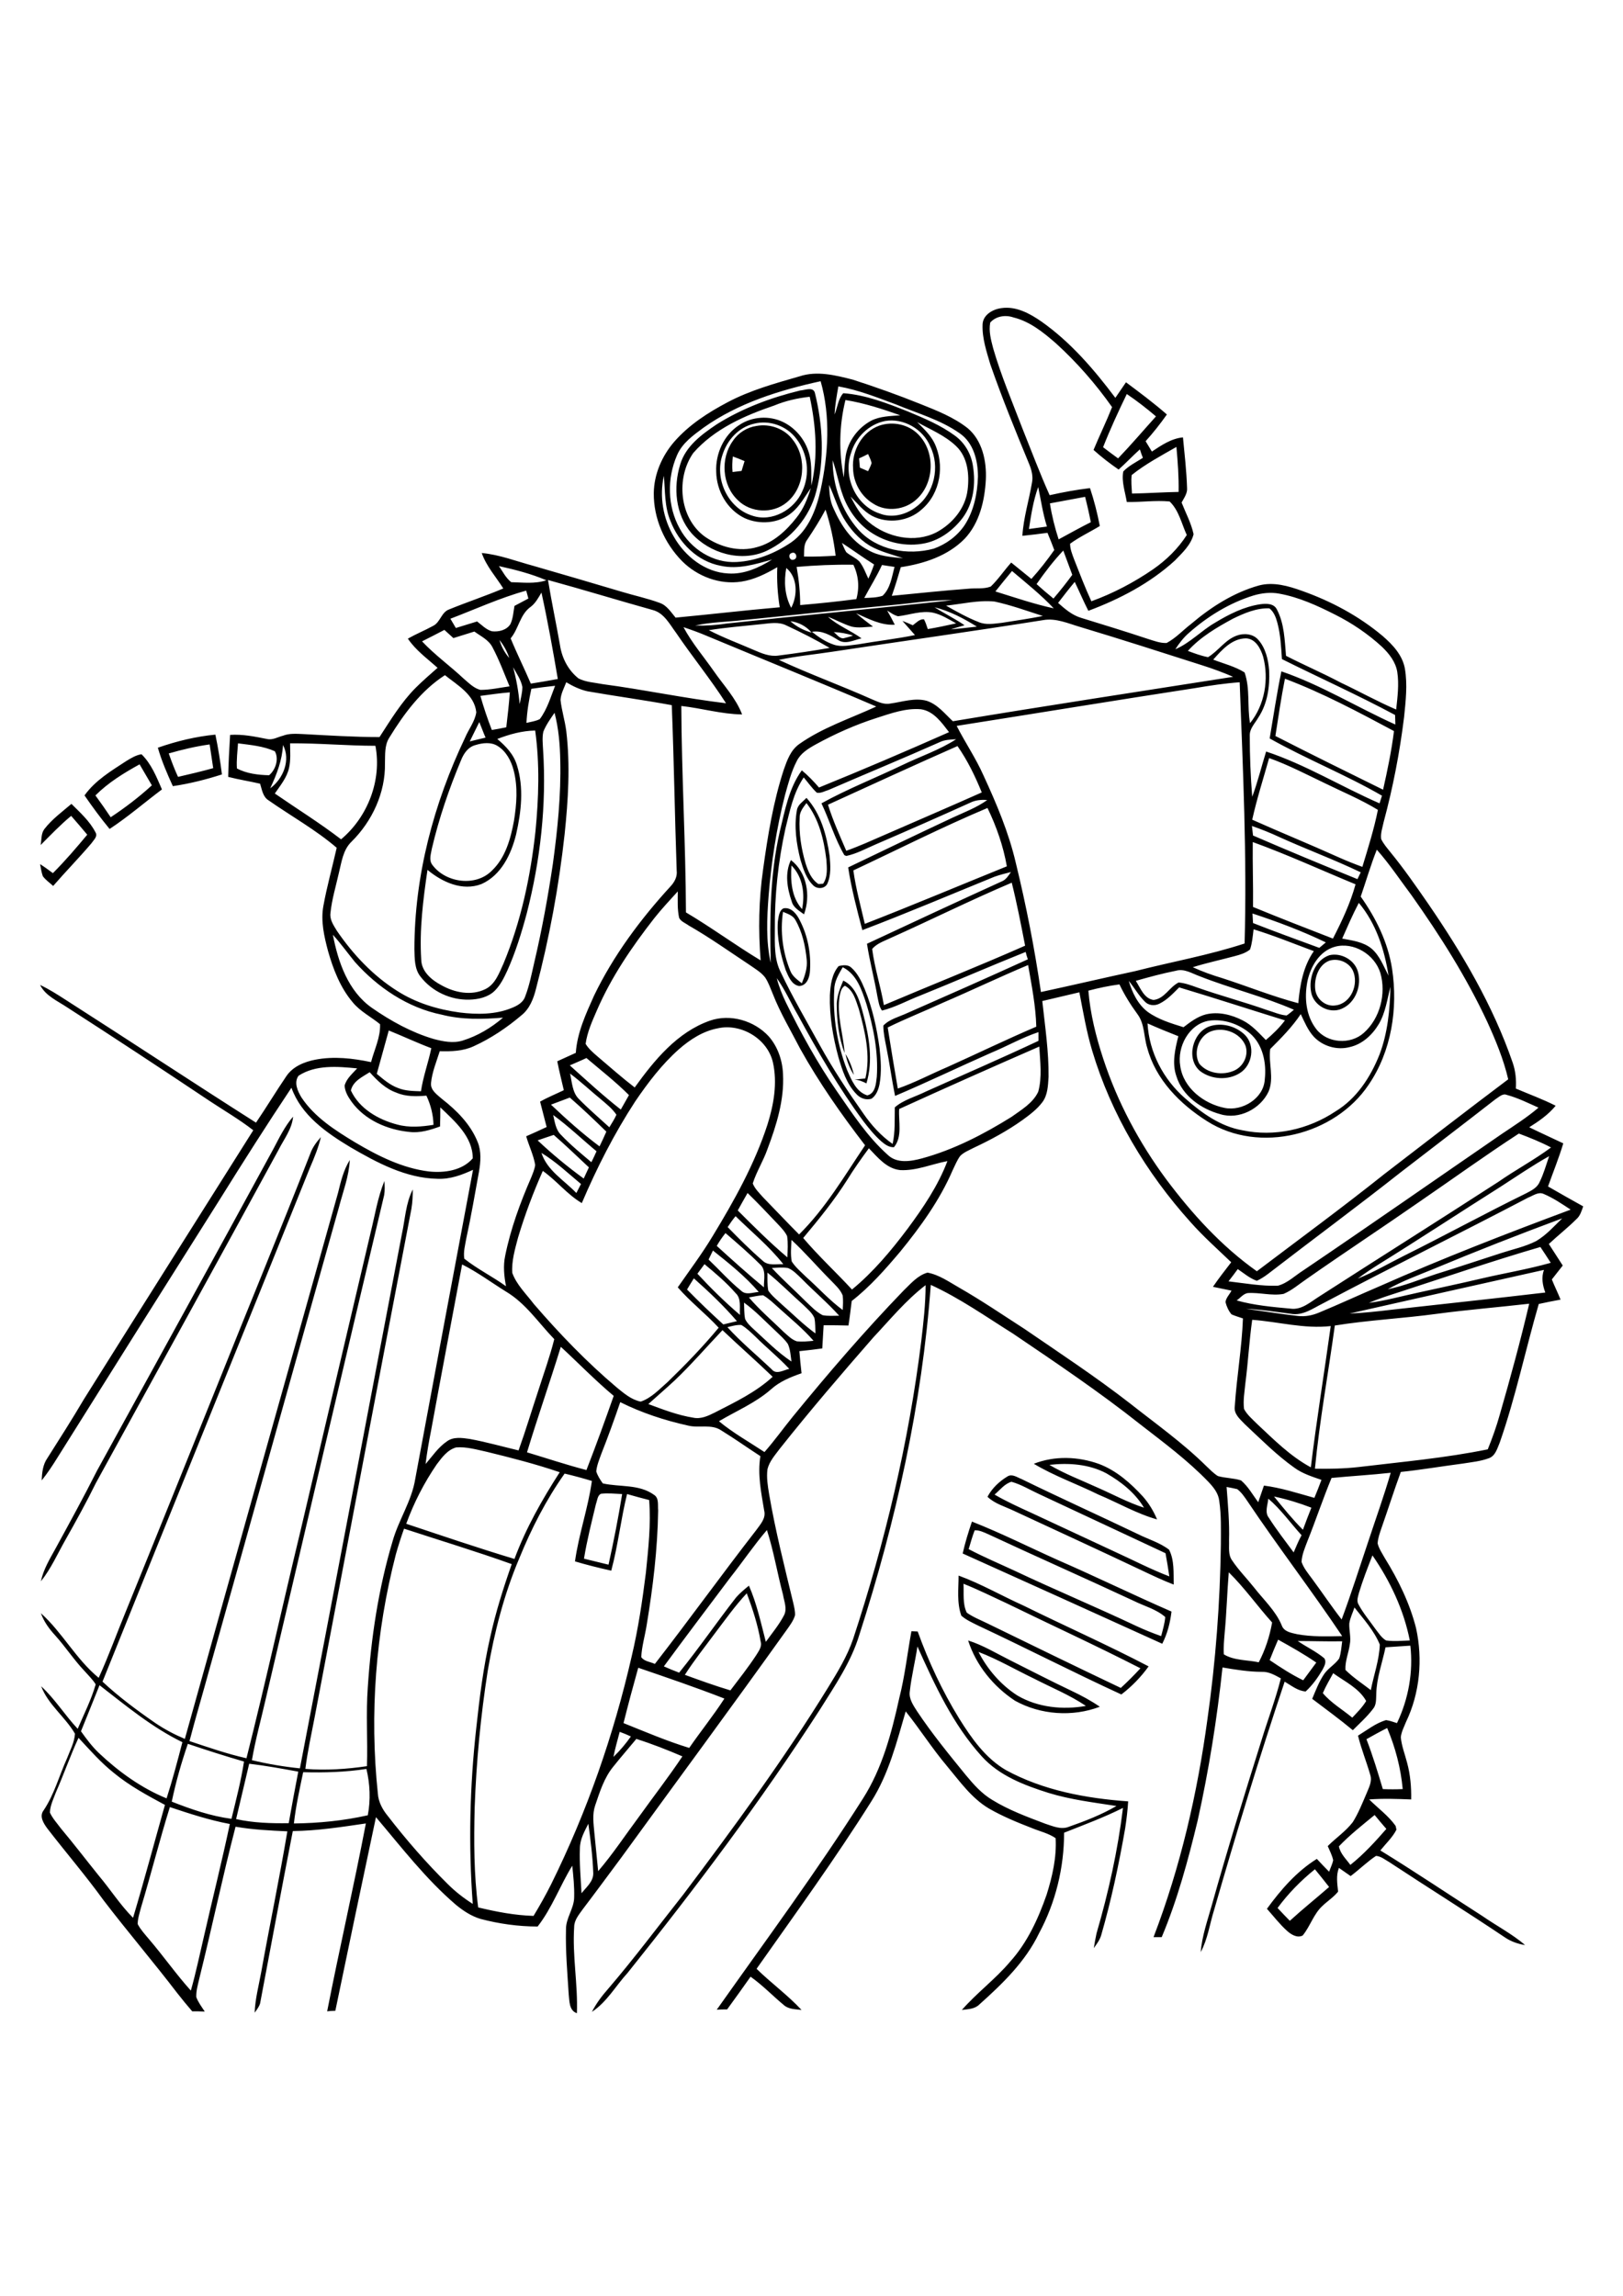 <?xml version="1.0" encoding="utf-8"?>
<!-- Generator: Adobe Illustrator 21.0.2, SVG Export Plug-In . SVG Version: 6.00 Build 0)  -->
<svg version="1.2" baseProfile="tiny" id="Layer_1" xmlns="http://www.w3.org/2000/svg" xmlns:xlink="http://www.w3.org/1999/xlink"
	 x="0px" y="0px" viewBox="0 0 595.3 841.9" overflow="scroll" xml:space="preserve">
<path d="M358.9,605.8c3.3,6.4,8.2,12.1,14.3,16c7.5,4.4,16.7,5.3,25.1,3.8c-5.9-4-12.6-6.7-19-10C372.6,612.4,366,608.5,358.9,605.8
	 M355.1,601.6c5.4,1.7,10.3,4.7,15.3,7.2c7.6,3.8,15.1,7.7,22.7,11.3c3.6,1.7,7.1,3.6,10.3,5.8c-10,3.8-21.7,3-31.1-2.2
	C364.4,618.5,358,610.7,355.1,601.6 M336.5,603.8c-0.8,5.5-2.2,10.9-2.8,16.5c-0.4,2.7,1.3,5.1,2.7,7.3c5.4,8.1,11.6,15.7,17.8,23.3
	c2.9,3.5,5.9,6.9,9.8,9.2c6,3.7,12.8,6.2,19.4,8.7c2.8,0.9,5.8,2.3,8.7,1.1c6-2.1,11.9-4.4,17.4-7.6c-8.3-1.3-16.8-2.3-24.9-4.8
	c-8.9-2.8-18.1-6.3-24.5-13.4C349.5,632.4,342.9,618,336.5,603.8 M334.3,598.2c0.6,0,1.8,0.1,2.3,0.1c4,11.1,9,21.8,15.2,31.9
	c4.5,7.2,9.6,14.5,17.1,18.9c13.7,7.5,29.5,10.4,44.9,11.5c-0.2,3.3-0.6,6.6-1.1,9.9c-2.3,13.2-5.1,26.4-8.8,39.2
	c-0.5,1.7-1.6,3.2-2.7,4.7c0.3-1.8,0.6-3.6,1-5.4c4.4-15.1,7.8-30.4,9.7-46c-7,3.5-14.3,6.2-21.6,9.1c0,12.8-3.1,25.6-9.2,36.9
	c-5,10.4-13.4,18.5-21.9,26.1c-1.7,1.7-4.2,1.7-6.4,2c5.5-6.3,12.3-11.3,17.7-17.7c6.3-7,10.3-15.7,13.4-24.6
	c2.1-6.7,3.7-13.7,3.3-20.7c-2.6-1.8-5.8-2.5-8.7-3.7c-5.4-2.1-10.8-4.3-15.8-7.2c-6.4-3.8-10.7-10-15.4-15.6
	c-5.4-6.4-9.9-13.5-15.1-20c-3.3,11.3-6.2,22.9-12.6,33c-13.2,21-27.8,41.1-42.1,61.4c5.3,5.2,11.4,9.6,16.5,15.1
	c-2.2-0.3-4.7-0.2-6.5-1.8c-4.1-3.4-7.8-7.3-12.2-10.4c-2.8,4-5.7,8-8.6,12c-1.3,0-2.5,0-3.8,0.1c18.1-25.6,36.8-50.9,53.6-77.4
	c7.1-11.1,10.5-24,13.3-36.7C331.9,614.7,332.8,606.4,334.3,598.2 M353.4,580.8c0.2,3.5-0.4,7.3,1.2,10.6c2.4,1.7,5.3,2.8,7.9,4.1
	c16.2,7.9,32.4,15.8,48.6,23.5c2.5-2.3,4.9-4.7,7.2-7.2c-16.2-8.3-32.8-15.9-49.2-23.9C363.9,585.5,358.7,582.9,353.4,580.8
	 M351.6,577.8c8.2,3,15.8,7.4,23.8,11c15.2,7.5,30.8,14.4,45.9,22.3c-2.8,3.9-6.2,7.4-10,10.3c-17.6-8.1-34.9-17-52.4-25.2
	c-2.2-1.1-4.5-2.1-6.3-3.7C350.9,587.7,351.6,582.7,351.6,577.8 M357.5,561.2c-0.9,2.3-1.5,4.6-2.2,6.9c5.5,2.9,11.2,5.3,16.8,7.9
	c14.8,7,29.9,13.3,44.7,20.3c3,1.4,6,2.6,9.1,3.7c0.6-2.3,1.3-4.6,1.5-7c-3.3-2.9-7.7-4-11.5-5.9c-17.8-8.3-35.7-16.2-53.5-24.5
	C360.8,561.9,359.2,561.1,357.5,561.2 M356.5,558c10.7,4.2,21,9.4,31.5,14.1c14,6.1,27.7,12.8,41.7,18.9c-0.5,4.1-1.5,8.1-3.4,11.8
	c-24.4-11.1-48.8-22.1-73.2-33.1C354,565.7,355.2,561.8,356.5,558 M364.8,548.1c4.3,2.5,8.9,4.6,13.5,6.7
	c10.2,4.8,20.5,9.5,30.7,14.3c6.6,3,13.1,6.4,19.9,9c-0.4-2.8-0.9-5.7-1.4-8.5c-15.5-7.2-30.9-14.5-46.4-21.7
	c-3.3-1.5-6.5-3.5-10.1-4.5C368.5,544.1,366.8,546.4,364.8,548.1 M369.6,541.4c1.7-1,3.5,0.4,5.1,1c14.1,6.9,28.5,13.4,42.7,20.2
	c3.8,1.9,8,3.1,11.4,5.7c2,3.9,1.6,8.5,1.7,12.8c-3.9-1.5-7.7-3.3-11.5-5.1c-15.6-7.4-31.3-14.6-47-21.9c-3.3-1.6-7.1-2.6-9.8-5.2
	C363.9,545.7,366.6,543.2,369.6,541.4 M384.9,537.2c5.6,3.3,11.7,5.6,17.6,8.3c5.7,2.5,11.2,5.5,17.1,7.4
	c-3.3-5.5-8.4-9.5-13.8-12.6C399.4,536.9,391.9,536.4,384.9,537.2 M379.2,536.8c7.6-3,16.3-2.7,24,0.1c6.3,2.4,11.5,7,16,11.9
	c2.2,2.5,3.9,5.3,5.2,8.4c-7.5-2.1-14.3-6.1-21.5-9.1C395,544.2,386.7,541.3,379.2,536.8 M100.4,421.1c2.1-4,4.1-8.1,7.1-11.6
	c-0.4,4.6-3.4,8.3-5.4,12.3c-22.2,40.8-44.6,81.3-66.9,122c-3.5,7.1-7.3,14-11.2,20.9c-2.9,5.1-5.3,10.6-9,15.2
	c0.9-4.3,3.2-8.1,5.3-11.9c5.2-9.5,10.4-19,15.3-28.7C57.2,500,78.9,460.6,100.4,421.1 M310.1,386.5c1.5,2.4,2.5,5,3.1,7.7
	C311.7,391.9,310.7,389.3,310.1,386.5 M444.5,378.1c-4.7,1.5-7,7.8-4.6,12c3,3.6,8.6,4.4,12.8,2.5c3.4-1.5,5.4-5.7,4.1-9.2
	C454.9,378.8,449.1,376.6,444.5,378.1 M443.6,376.4c4.4-1.5,9.6-0.2,13,3.1c3.9,3.9,2.8,11.1-1.8,14c-4.4,2.8-10.5,2.4-14.6-0.7
	C434.9,388.4,437.4,378.6,443.6,376.4 M309.3,359.6c4.8,2.3,6.1,7.8,7.4,12.6c2.1,8.1,3.6,16.8,1.1,25.1c-1.4-0.7-2.8-1.3-4.4-1.4
	c1.3-0.1,2.7-0.3,4-0.4c2-8.5-0.1-17.2-2.4-25.5c-1.1-3.1-1.9-6.8-5.1-8.5c-1.3,0.7-1.6,2.3-1.9,3.6c-1.2,7.1,1.3,14.1,1.8,21.1
	c-2.2-5.8-2.9-12.1-2.9-18.3C307.1,364.9,308.2,362.2,309.3,359.6 M306,362.9c-0.6,10,1.1,20.2,4.7,29.5c1.6,3.6,3.3,8,7.4,9.3
	c3-0.7,3.2-4.3,3.5-6.8c0.6-9-1.2-18.1-3.8-26.7c-1.7-5.1-3.5-10.9-8.7-13.5C307.6,357.3,306,359.9,306,362.9 M307.6,354.3
	c1.5-0.4,3.4-0.6,4.6,0.5c2.4,2.1,3.8,5.1,5,8c2.8,6.9,4.4,14.2,5.4,21.5c0.5,4.4,0.8,8.9,0,13.3c-0.4,2-1.2,4.1-2.9,5.3
	c-2.1,0.7-4.3-0.2-5.7-1.8c-3.5-3.7-5.1-8.7-6.5-13.5c-2-7.4-3.3-15-3.1-22.6C304.6,361.2,305.1,357.2,307.6,354.3 M487.6,352.3
	c-4,1.5-5.6,6.4-5.2,10.4c0.3,3.6,3.8,6.6,7.5,6c5.7-0.7,8.6-7.9,6.3-12.8C494.7,352.8,490.8,351.3,487.6,352.3 M487.6,350.3
	c4.2-1,9.1,1.6,10.4,5.8c1.6,5.1-0.7,11.6-5.8,13.8c-4.6,2.1-10.5-1.2-11.3-6.1C479.9,358.6,482.3,352.1,487.6,350.3 M287.2,334.4
	c-1.1,7.3-0.1,14.9,2.7,21.7c0.8,2,2.6,3.2,4.2,4.5c1.1-2.7,2.1-5.6,1.8-8.6c-0.5-5.1-1.6-10.2-4.2-14.7
	C290.8,335.7,288.9,335.1,287.2,334.4 M287.4,333.1c2.9-0.5,4.9,2.2,6,4.5c2.9,5.6,4.1,12.1,3.7,18.3c-0.1,2.4-1.1,5.6-4,5.7
	c-2.8-0.5-3.9-3.5-4.9-5.8c-1.9-5.7-3.3-11.7-2.9-17.8C285.6,336.3,285.7,333.9,287.4,333.1 M290.3,317.4c-0.4,5.6,0,11.7,3.9,16
	C295.3,327.9,294.5,321.6,290.3,317.4 M290.1,315.4c5.9,4.5,7.3,13.1,4.8,19.9c-1.7-1.3-3.9-2.4-4.5-4.7
	C288.7,325.7,287.8,320.2,290.1,315.4 M16.3,304c2.8-3.6,6.5-6.3,9.9-9.2c3.2,3.2,6.7,6.3,8.8,10.4c1,1.5-0.7,2.9-1.5,4.1
	c-4.5,5.3-9.4,10.3-14,15.6c-1.3-1.2-2.8-2.2-3.8-3.6c-0.5-1.4-0.7-2.9-1-4.4c1.6,1,3.1,2.1,4.7,3.3c4.5-4.5,8.6-9.3,12.6-14.1
	c-1.9-2.3-3.9-4.6-5.9-6.9c-4,3.3-7.6,7.1-11.2,10.7C15.3,307.9,15,305.7,16.3,304 M293.3,300c-0.3,5.6,0.6,11.3,2.2,16.7
	c0.9,2.8,2.1,5.8,4.7,7.5c0.4,0,1.3-0.1,1.7-0.1c1.8-2.6,1.4-5.9,1.2-8.9c-0.9-7.3-2.7-14.8-7.3-20.7
	C294.6,296.1,293.2,297.8,293.3,300 M292.3,297.1c0.3-2,2.2-3.1,3.5-4.5c5.3,5.8,7.4,13.7,8.5,21.3c0.3,3.4,0.6,7.1-0.9,10.3
	c-1,1.8-3.7,1.9-5.1,0.5c-2.6-2.5-3.7-6.1-4.7-9.4C292.1,309.4,291.2,303.1,292.3,297.1 M35,291.7c1.9,2.6,3.8,5.3,5.6,8
	c5.3-3.5,10.4-7.4,15.1-11.7c-1.5-2.6-3-5.1-4.5-7.7C45.4,283.5,39.7,287,35,291.7 M46.3,279.1c1.8-1.1,3.6-2.2,5.6-2.5
	c3.6,3.5,5.5,8.3,7.5,12.9c-6.4,4.8-12.5,10.1-19.2,14.5c-3.3-4-6.3-8.1-9.2-12.3C34.9,286.2,40.8,282.7,46.3,279.1 M61.9,276.3
	c1,2.9,2.1,5.8,3.4,8.6c4.3-1,8.6-2,12.9-3.2c-0.4-2.9-0.9-5.8-1.3-8.7C71.8,273.7,66.8,274.9,61.9,276.3 M57.9,274.2
	c6.9-2.4,13.9-4.1,21.1-4.8c1,4.8,1.8,9.7,2.4,14.6c-5.9,1.9-11.9,3.4-18,4.3C61.3,283.7,59.3,279.1,57.9,274.2 M315.1,168.1
	c0.1,1.1,0.2,2.3,0.3,3.4c1,0.4,2,0.9,3,1.3c0.5-1,1-2,1.3-3c-0.3-1.2-0.8-2.2-1.3-3.3C317.3,167.1,316.2,167.6,315.1,168.1
	 M322.5,156.1c4.9-1.7,10.7-0.5,14.3,3.2c6.3,6.3,6,17.7-0.5,23.7c-4.2,4-11.1,4.9-16,1.7c-4.5-2.7-7.3-7.7-7.4-12.9
	C312.4,165.4,316.1,158.4,322.5,156.1 M268.8,167.4c-0.2,1.9-0.3,3.8-0.1,5.7c0.8-0.1,2.5-0.3,3.3-0.4c0.4-1.2,0.7-2.4,1.1-3.6
	C271.7,168.5,270.2,167.9,268.8,167.4 M277.5,156.2c4.9-0.9,10.3,1,13.3,5.1c5.3,6.7,4.4,17.6-2.3,23c-5.1,4.2-13.2,3.8-17.9-0.9
	c-5.8-5.5-6.4-15.3-1.8-21.7C270.8,158.7,274,156.7,277.5,156.2 M276.5,155.4c-5.6,1.3-9.8,6-11.5,11.4c-3,8.7,1.9,19.5,10.9,22.3
	c7.3,2.5,15.5-2.2,18.4-9c2.9-6.2,2-13.8-2.2-19.2C288.6,156.2,282.2,153.9,276.5,155.4 M284,148.7c-10.9,3.7-22,8.6-29.7,17.4
	c-6.4,9.1-5.2,23.7,4.1,30.6c5.5,3.9,12.8,5.9,19.4,3.9c5.9-1.6,10.6-6,14.3-10.7c2.6-3.2,4.1-7,5.3-10.9c-2.2,3.1-4,6.6-7.1,9.1
	c-4.7,3.9-11.7,4.4-17.2,1.9c-6.4-3.1-10.3-10-10.4-17c-0.3-6.6,2.8-13.5,8.4-17.1c4.7-3.2,11.1-3.6,16.2-1.1
	c4.9,2.4,8.5,7.1,9.7,12.4c0.8,3.6,0.5,7.3,0.6,10.9c2.5-10.7,1.7-21.9-0.6-32.6C292.5,146,288.1,147,284,148.7 M293.5,143.2
	c1.7-0.1,4.8-1.5,5.4,0.9c2.9,11.7,3.6,24.3,0.5,36.1c-2.4,9.5-9.4,17.6-18.2,21.8c-9.3,4.3-20.9,1-27.6-6.5
	c-5.9-6.9-6.7-16.8-4.1-25.2c2-6.7,7.9-11,13.4-14.7C272.3,149.7,282.8,145.8,293.5,143.2 M468.6,699.7c1.5,1.6,3,3.2,4.5,4.7
	c4.7-4.3,9.6-8.2,14.4-12.4c-1.7-2.2-3.4-4.3-5.2-6.5C477.1,689.7,472.5,694.4,468.6,699.7 M212.7,677.9c-0.2,5.5,0.3,10.9,0.6,16.4
	c1.7-2.2,4.4-4.3,4.3-7.4c-0.2-6.1-1-12.1-1.8-18.1C214.4,671.6,212.7,674.5,212.7,677.9 M491.1,677.1c0.5,2.7,2.6,4.6,4.2,6.8
	c4.9-3.9,9.1-8.5,13.2-13.2c-1.5-1.7-2.9-3.4-4.3-5.1C499.7,669.3,495.1,672.9,491.1,677.1 M62.3,662.7
	c-3.8,12.2-6.9,24.6-10.6,36.9c-0.5,2-1.2,4-1.2,6c1.1,2.1,2.7,3.8,4.2,5.6C60,717.4,64.6,724,70,730c1.9-6.7,3.3-13.5,4.9-20.3
	c3.1-13.6,6.5-27.1,9.4-40.8C76.8,667.5,69.5,665.1,62.3,662.7 M111.2,649.9c-1.3,6.2-2.7,12.5-3.4,18.8c9.1-0.1,18.2-1,27.1-3
	c1.1-5.7,0.8-11.5-0.5-17C126.7,649.9,118.9,650.1,111.2,649.9 M91.4,646.8c-1.6,6.8-3.2,13.6-4.8,20.3c6.3,1.4,12.8,1.6,19.3,1.5
	c1.1-6.3,2.3-12.6,3.5-18.9C103.4,648.6,97.4,647.5,91.4,646.8 M63,660.7c7.1,2.8,14.3,5.3,21.9,6.3c1.7-7,3.5-13.9,4.6-21
	c-6.9-2-13.8-4.2-20.6-6.5C66.5,646.5,64.5,653.5,63,660.7 M233.4,637.7c-2.8,3.4-5.7,6.7-8.4,10.1c-3.4,4.1-5,9.3-6.7,14.3
	c-1.1,3.2-0.6,6.6-0.3,10c0.5,4.7,0.9,9.4,1.4,14.1c5.4-6.3,10-13.3,15-20c5.3-7.4,10.9-14.6,15.9-22.1
	C244.7,641.7,239.1,639.5,233.4,637.7 M20.5,657.3c-0.9,2.4-2.1,4.8-2.2,7.4c1,2.2,2.7,4,4.1,5.9c4.7,5.6,9.2,11.5,13.8,17.2
	c4.3,5.1,7.9,10.8,12.6,15.5c4.1-13.7,7.8-27.6,11.7-41.4c-6.5-3.5-13-7-18.7-11.7c-4.8-3.8-8.8-8.4-13-12.9
	C25.8,643.8,23.4,650.7,20.5,657.3 M227.3,635.1c-0.8,3.1-1.7,6.1-2.3,9.2c2.4-2.3,4.5-4.8,6.4-7.5
	C230.1,636.2,228.7,635.6,227.3,635.1 M501.2,637.8c2.3,6,4.2,12.2,6,18.3c2.4,0.1,4.8,0.1,7.3,0c-0.7-7.7-2.7-15.3-5.7-22.4
	C506.2,635,503.7,636.4,501.2,637.8 M36.5,618c-2.3,5.7-4.5,11.3-6.8,16.9c2,2.8,4,5.5,6.5,7.9c7.3,6.9,15.6,12.9,24.9,16.7
	c2.2-6.8,4-13.7,5.8-20.6C55.8,633.5,46.3,625.6,36.5,618 M485.2,620.9c3,3.6,7.2,6,10.8,9c1.8-1.9,3.7-3.8,5.1-6.1
	c-2.6-4.7-7.8-7.1-12.1-10.2C487.7,616,486.3,618.3,485.2,620.9 M234.1,611.6c-1.9,6.8-3.7,13.5-5.4,20.3c8,3.2,15.9,6.6,24.1,9.1
	c4.2-6.1,8.9-11.9,12.9-18.1C255.2,618.8,244.6,615.2,234.1,611.6 M465.7,608.8c4,2.7,8,5.3,12.3,7.4c1.6-2.2,3.2-4.3,4.8-6.5
	c-4.5-3.1-9.3-5.8-14-8.4C467.7,603.8,466.7,606.3,465.7,608.8 M494.9,595.4c-0.1,2.5,0.7,5.1,0.2,7.6c-0.4,3.1-1.8,6.2-1.6,9.4
	c2.8,2.8,6.2,5,9.3,7.4c1.1-5.6,3.1-11,3.3-16.7c-2.1-5.1-5.9-9.3-9.3-13.6C496.2,591.4,495.2,593.3,494.9,595.4 M262.2,599
	c-3.7,5-7.6,9.9-11,15.2c5.5,2,11,4,16.7,5.7c3.2-4.2,6.5-8.4,9.4-12.8c0.9-1.5,2.3-3.2,1.7-5.1c-1-6-2.9-11.9-5.1-17.7
	C269.6,588.9,266,594,262.2,599 M450.7,576.6c-0.6,7.4-0.8,14.8-1.5,22.2c-0.2,2.6-0.5,5.3-0.3,7.9c3.8,2.3,8.6,2,12.8,2.9
	c2.4-4.6,4-9.5,4.9-14.6C461.2,589,456.5,582.3,450.7,576.6 M503.4,570.4c-1.8,4.6-3.6,9.2-5,13.9c-0.3,1.3-0.9,2.8-0.1,4.1
	c1.7,3.2,4.1,6,6.2,9c1.2,1.5,2.2,3.2,3.9,4.2c2.9,0.4,5.8,0.1,8.7,0C514.9,590.4,509.9,579.8,503.4,570.4 M267.8,578.6
	c-8.1,10.8-16.3,21.6-24.3,32.5c1.8,0.8,3.7,1.6,5.6,2.3c7.3-9,13.8-18.5,20.9-27.6c1.4-1.6,3.1-3,4.7-4.3
	c2.9,6.6,4.4,13.7,6.2,20.6c2.3-3.2,4.9-6.3,6.7-9.8c1.2-2.4,0-5-0.4-7.5c-2.1-7.9-3.4-15.9-5.9-23.7
	C276.5,566.7,272.4,572.8,267.8,578.6 M148.2,560.6c-1.1,3.1-2.1,6.2-3,9.4c-7.4,28.6-9.7,58.5-6.6,87.8c0.2,3,1.7,5.8,3.6,8.1
	c6.8,8.8,14.1,17.2,22,25c2.8,2.8,5.9,5.2,9.2,7.3c-1.6-21.5-1.1-43.2,1.3-64.6c1.2-11.1,2.6-22.3,5.1-33.2c2-9.1,4.8-18,7.9-26.8
	C174.6,568.9,161.3,564.9,148.2,560.6 M465.2,549.6c-0.2,2.3-1.4,5,0.2,7c2.8,4.4,6,8.5,9.1,12.7c0.9-2.1,1.8-4.3,2.9-6.3
	C473.3,558.5,469.8,553.5,465.2,549.6 M467.3,548.8c3.4,4.2,6.8,8.4,10.6,12.2c1-2.7,2-5.4,3.1-8.1
	C476.6,551.2,472,549.8,467.3,548.8 M218.6,551.5c-1.6,6.7-3.3,13.3-4.4,20.1c3,0.7,6,1.5,9,2.2c1.9-8.6,3.6-17.2,5-25.9
	c-2.6-0.1-5.2-0.4-7.8-0.1C219.1,548.5,219.1,550.2,218.6,551.5 M449.9,545.3c0.5,6.6,1.1,13.1,0.9,19.7c0.1,2.4-0.4,5.1,1.1,7.2
	c2.4,3.6,5.4,6.6,8.1,10c3.5,4.5,7.9,8.5,10.1,13.8c0.8,2.4,3.5,2.8,5.7,3.3c5.4,1,11,0.8,16.5,0.7c-11.2-16.7-23.5-32.7-34.7-49.4
	c-1.1-1.6-2.2-3.3-3.8-4.5C452.4,545.8,451.2,545.5,449.9,545.3 M190.5,571.4c-5.6,13.2-9.2,27.2-11.6,41.3
	c-2.6,16.6-4.2,33.4-4.8,50.2c-0.3,12.2-0.3,24.5,1.3,36.6c6.7,1.6,13.4,2.9,20.3,3.1c2.3-3.8,4.5-7.7,6.5-11.7
	c13.1-26.5,22.9-54.6,29.5-83.5c2.4-10.1,3.9-20.3,5.2-30.6c0.9-8.9,1.9-17.8,1.2-26.7c-2.7-0.7-5.4-1.4-8.1-2.2
	c-2.3,9.3-3.3,18.8-5.8,28.1c-4.5-1-8.9-2.1-13.3-3.4c1.4-10,4.8-19.5,6.2-29.5c-3.3-1-6.6-1.9-10-2.7
	C200.3,550,194.9,560.6,190.5,571.4 M488.4,542c-3.2,7.7-5.8,15.6-8.9,23.3c-0.9,2.4-2,4.9-2.1,7.5c0.8,2.3,2.4,4.2,3.8,6.1
	c3.7,5,7.1,10.1,10.9,15c3.5-9.4,6.5-18.9,9.7-28.4c2.8-8.5,5.8-16.8,8.3-25.4C502.8,540.9,495.6,541.3,488.4,542 M160.2,537
	c-4.6,6.7-8.4,14.1-11.2,21.8c13.2,4.4,26.4,8.9,39.7,12.9c4.2-11.3,10.1-21.7,16.6-31.8c-8.8-3-17.8-5.3-26.8-7.5
	c-3.7-0.8-7.4-1.9-11.2-1.6C164.1,531.7,162.1,534.5,160.2,537 M227.5,514.2c-2.2,6.4-4.5,12.8-7,19.1c-0.7,2-1.6,4.1-1.8,6.3
	c0.5,1.6,1.4,3,2.4,4.4c6.2,1.4,13.3,0.2,18.8,4.2c1.9,1.2,1.3,3.8,1.5,5.7c-0.2,14.1-1.9,28.1-4.2,42c-0.6,3.9-1.8,7.8-2,11.8
	c1.1,1.6,3.3,1.7,5,2.5c12.6-16.2,24.6-32.9,37.2-49.1c1.5-2.1,3.6-4.3,2.9-7.1c-1.1-6.6-2.5-13.3-1.4-20c-4.8-3.1-9.4-6.4-14.3-9.4
	c-3.6-2.5-8.2-0.8-12.2-1.8C243.8,520.9,235.3,518.1,227.5,514.2 M205.7,493.9c-4,13-8.5,25.8-12.4,38.7c7.3,2.2,14.5,4.6,21.8,6.5
	c3.5-9,6.8-18.1,10-27.2C218.4,506.3,212.2,499.9,205.7,493.9 M247.5,506.2c-3.2,3-6.5,5.8-9.7,8.7c5.4,2,10.8,4.1,16.5,5
	c2.8,0.6,5.5-0.7,7.9-1.9c7.4-3.8,15-7.4,21.2-13.1c-6-5.8-12.3-11.3-18.4-17.1C259.2,493.9,253.6,500.4,247.5,506.2 M266.8,486.7
	c5,5.5,10.8,10.3,16.2,15.4c1.7,2.2,4.4,0.3,6.5-0.1c-3.9-4.2-8.4-7.8-12.5-11.9c-1.6-1.5-3.2-3.1-5.1-4.2
	C270.1,485.8,268.5,486.3,266.8,486.7 M459.3,484c-1.1,7.7-1.5,15.5-2.5,23.2c-0.3,3.2-0.9,6.3-0.5,9.5c1.1,2.1,3,3.7,4.7,5.4
	c6.2,5.8,12.2,11.9,19.8,16c2.1-17.3,4.9-34.5,7.3-51.8C478.3,487.4,468.9,484.7,459.3,484 M527.1,481.8
	c-12.5,1.7-25.1,2.3-37.5,4.3c-2.4,17.5-5.6,34.9-7.3,52.5c5.3,0.1,10.7,0,16-0.6c15.8-1.9,31.8-3.3,47.4-6.5
	c1.7-4.2,3.2-8.4,4.4-12.7c3.9-13.5,7.6-27.1,10.8-40.7C549.6,479.4,538.3,480.3,527.1,481.8 M272.9,477.7c0.1,2,0,4,0.4,6
	c0.7,1.5,2,2.7,3.2,3.8c4.5,4.1,8.7,8.4,13.8,11.8c-0.3-2.1-0.4-4.4-1.3-6.4c-1.2-1.8-2.8-3.1-4.3-4.6
	C280.8,484.7,277.2,480.8,272.9,477.7 M274.7,475.8c3.9,4.6,8.5,8.5,12.8,12.7c1.5,1.3,2.9,2.8,4.8,3.4c2,0.2,4,0,6.1-0.2
	c-3.9-4.5-8.5-8.2-12.9-12.2c-1.8-1.6-3.5-3.3-5.6-4.5C278.1,475.1,276.4,475.5,274.7,475.8 M254.5,468.8c-0.8,1.3-1.7,2.7-2.5,4.1
	c4.3,4.4,8.7,8.6,13.3,12.8c1.7-0.4,3.3-0.8,5-1.2C265.4,478.8,260,473.7,254.5,468.8 M281.5,466.7c0,2.2-0.1,4.4,0.3,6.6
	c1.3,1.9,3.2,3.4,4.9,5c4.1,3.6,8,7.5,12.4,10.7c-0.1-1.9,0-3.8-0.4-5.7c-0.9-2-2.6-3.3-4.1-4.8
	C290.2,474.6,286.1,470.4,281.5,466.7 M495,481.7c5.2-0.2,10.4-0.8,15.5-1.4c18.8-2.1,37.6-4.1,56.3-6.3c-1-2.7-1.5-5.5-0.5-8.3
	C542.6,471,518.8,476.3,495,481.7 M283.1,465c4,4.3,8.4,8.2,12.6,12.4c1.9,1.8,3.7,3.7,6,4.9c2,0.4,4,0.2,6.1,0.2
	c-4.3-4.8-9.2-8.9-13.7-13.5c-1.6-1.5-3.1-3.2-5.1-4C287,464.7,285,464.9,283.1,465 M258.4,463.6c-0.9,1.2-1.7,2.3-2.6,3.5
	c4.9,5.3,10.1,10.4,15.6,15.1c-0.2-2.7,0.6-6-1.6-8C266.4,470.3,262.4,466.9,258.4,463.6 M169.5,463.7c-3.8,20.3-7.7,40.7-11.4,61
	c-0.8,4-1.5,8.1-2,12.2c2.5-2.9,4.6-6.1,7.8-8.3c2.4-1.8,5.6-1.3,8.4-0.9c6,1.1,12,2.8,17.9,4.2c2.6-7.2,4.8-14.6,7.2-21.8
	c2-6.3,4.3-12.6,5.9-19c-5.8-6-10.5-13.2-17.8-17.5C180.2,470.3,175.1,466.5,169.5,463.7 M261.5,458.6c-0.5,1.1-1.1,2.2-1.6,3.3
	c4,3.8,7.6,7.9,11.9,11.4c1.8,1.8,4.4,0.6,6.5,0.5C273.3,468,267.4,463.3,261.5,458.6 M514,473.6c-4,1.3-8,2.5-11.9,4.2
	c6.1-0.8,12.1-2.5,18.2-3.8c7.6-1.7,15.3-3.3,22.9-5.1c8.5-2,17.1-3.4,25.6-5.8c-1.3-2-2.5-3.9-3.8-5.8
	C547.8,462.3,530.9,468.1,514,473.6 M290.3,454.7c-0.1,2.6-0.4,5.3,0.1,7.9c1.4,2.2,3.5,3.9,5.3,5.7c4.5,4,8.5,8.5,13.4,12.1
	c0.1-1.8,0.2-3.5,0-5.3c-0.9-2.3-2.8-3.9-4.5-5.7C299.8,464.6,295.3,459.3,290.3,454.7 M262.9,456.9c5.7,5.2,11.4,10.3,17.3,15.2
	c-0.1-2.9,1-6.5-1.6-8.6c-4-4-8.2-7.6-12.5-11.3C264.9,453.7,263.8,455.3,262.9,456.9 M525.7,465.4c-5.6,2.3-11.4,4.4-16.7,7.4
	c6-1.2,11.7-3.6,17.5-5.5c8.1-2.5,16.1-5.2,24.2-7.8c4.3-1.4,8.7-2.3,12.8-4.4c3.7-2.2,6.5-5.4,9.5-8.3
	C557.1,452.7,541.3,458.9,525.7,465.4 M266.9,450c4.1,4.2,8.3,8.4,12.8,12.3c2,2,5.1,1.2,7.6,1.3c-5.1-6.5-11.6-11.8-17.5-17.6
	C268.8,447.2,267.8,448.6,266.9,450 M270.6,443.9c5.9,5.9,11.8,11.8,18.2,17.2c0.1-2.6,0.3-5.2-0.1-7.8c-0.8-1.7-2.2-3.1-3.5-4.5
	c-3.6-3.8-7.3-7.7-11-11.3C272.9,439.7,271.8,441.8,270.6,443.9 M560.5,439.2c-25,13.1-50.4,25.6-75.3,38.8
	c-3.6,1.8-7.4,4.6-11.7,3.8c-5.5-0.7-11-1.6-16.5-1.8c6.4,0.8,12.7,1.9,19.1,2.6c2.6,0.3,5.2-0.2,7.6-1.2c7.5-3.1,14.8-6.5,22.3-9.7
	c23-10.2,46.5-19.3,70.1-28.1c-3.2-2.1-6.4-4.3-10-5.8C564.2,437,562.3,438.5,560.5,439.2 M550.4,435.2
	c-14.9,9.4-29.6,19.1-44.6,28.4c-2.7,1.7-5.3,3.4-7.8,5.3c5.8-2.3,11.2-5.5,16.8-8.3c15.1-7.5,29.9-15.6,45-23c1.9-1,4-2,4.9-4.1
	c1.5-3,2.4-6.3,3.5-9.5C562.1,427.4,556.3,431.4,550.4,435.2 M198.6,422.8c2.1,6.5,8.3,10,12.8,14.7c0.6-1.1,1.1-2.2,1.7-3.3
	C208.4,430.3,203.9,426,198.6,422.8 M310.8,432.6c-4.8,7.6-10.5,14.6-16.2,21.4c5.6,6.6,12,12.5,17.9,18.9
	c7.8-6.4,14.4-14.3,20.4-22.3c5.7-7.7,11.2-15.8,14.6-24.8c-5.8,1.1-11.4,3.6-17.3,3.3c-5-0.5-8.3-4.7-11.5-8
	C315.9,424.9,313.2,428.7,310.8,432.6 M520.8,440.6c-13.8,9.6-27.8,18.8-41.5,28.4c-2.8,1.9-5.4,4.2-8.5,5.5
	c-4.4,0.8-8.8-0.6-13.2-0.3c-1.6,0.3-2.7,1.8-4,2.7c6.4,1.8,13.1,2.4,19.7,3c4.1,0.6,7.3-2.4,10.5-4.4c21.9-14.1,44-28,65.8-42.1
	c6.3-4.4,13.1-8,19.3-12.6c-3.8-2-7.8-3.6-11.8-5.1C544.8,423.7,532.9,432.3,520.8,440.6 M197.2,418.2c5.3,5,11,9.7,16.9,14
	c0.6-1.4,1.3-2.7,1.9-4.1c-4.3-4-8.5-8.1-12.9-11.9C201.1,416.9,199.1,417.5,197.2,418.2 M202.9,408.9c0.6,2.5,0.9,5.4,2.9,7.3
	c3.4,3.6,7.3,6.8,11.1,10c0.7-1.3,1.3-2.7,1.9-4C213.5,417.8,208.5,413,202.9,408.9 M202.1,405.1c5.7,5.4,11.5,10.6,17.8,15.3
	c0.9-1.8,1.7-3.6,2.5-5.4c-4.4-4.3-8.8-8.5-13.4-12.5C206.7,403.4,204.4,404.2,202.1,405.1 M548.4,403.2
	c-11.4,8.9-23,17.7-34.5,26.6c-16.1,12.7-32.5,24.8-48.7,37.3c-1.3,1-2.7,1.9-4.2,2.6c-2.6-0.9-4.8-2.8-7-4.3
	c-1.1,1.5-2.2,3-3.4,4.5c6,0.7,12,1.8,18.1,1.6c3.5-0.9,6.3-3.7,9.3-5.6c24.4-16.5,48.6-33.4,72.9-50.1c4.6-3.1,9.2-6,13.4-9.6
	c-3.8-1.7-7.6-3.6-11.7-4.7C551.1,400.9,549.7,402.4,548.4,403.2 M209.1,393.7c0.7,3.1,0.8,6.8,3.1,9.2c3.6,3.7,7.5,7,11.3,10.5
	c0.9-1.5,1.9-3,2.6-4.6c-1.5-2.2-3.5-3.8-5.5-5.5C216.8,400.2,213.1,396.7,209.1,393.7 M128.7,399.9c3.1,6.7,10.1,10.7,17,12.5
	c4.4,1.2,8.9,0.8,13.3,0.1c-0.1-3.7-1-7.3-2.6-10.7c-3.7,0.3-7.6,0.4-11-1.1c-4-1.4-7-4.4-9.8-7.5
	C133,394.9,129.5,396.4,128.7,399.9 M109.5,394.5c-1.8,2.5-0.3,5.7,1.1,8c4.8,7.2,12.3,12,19.6,16.4c8.4,5,17.4,9.5,27.1,10.7
	c5.7,0.6,12.2-0.3,16.1-4.8c0-8-6.6-13.6-11.9-18.7c0,2.3,0,4.6-0.1,7c-3.6,1.3-7.4,2.5-11.3,2c-8-0.8-16.2-4.3-21.1-11
	c-1.3-1.8-2.5-3.8-2.6-6c0.7-2.6,2.9-4.4,4.6-6.3C123.8,391.1,115.8,390.4,109.5,394.5 M209,390.7c6.1,5.5,12.2,11.1,18.7,16.2
	c1-1.8,2-3.5,3-5.3c-4.9-4.9-10.3-9.1-15.6-13.6C213,389,211,389.8,209,390.7 M142.6,377.9c-1.5,5.3-2.9,10.6-4.4,15.9
	c2.4,2,4.8,4.1,7.8,5.2c2.7,1.1,5.6,1.1,8.4,1.2c0.8-5.4,2.7-10.5,3.8-15.8C152.9,382.4,147.8,380,142.6,377.9 M249,384.8
	c-6.2,5.5-11.3,12.2-16,19.1c-7.7,11.8-14.1,24.4-19.6,37.3c-5.4-3.2-9.2-8.2-14.3-11.8c-3.5,7.9-6.6,16.1-9.1,24.5
	c-1.1,4.2-2.4,8.5-2.1,12.9c1.6,4.4,5.1,7.7,7.9,11.4c9.4,10.9,19.4,21.3,30.4,30.6c2.6,2.1,5.3,4.5,8.8,5.2
	c3.9-1.3,6.8-4.5,9.9-7.2c6.5-6.3,12.9-12.9,18.7-19.9c-4.8-5.2-10.4-9.5-15-14.8c4.3-6.2,8.9-12.3,12.8-18.8
	c7.9-13,15.4-26.4,20.1-40.9c2.3-7.3,3.7-15.2,2-22.8c-2-8.7-11.7-14.4-20.2-12.5C257.9,378.1,253.1,381.2,249,384.8 M443.5,374.3
	c-7.4,1.2-11.8,9.6-10.6,16.6c1.1,8.1,8.7,13.9,16.3,15.4c6.5,1.3,14.3-3.5,14.7-10.4c0.7-6.1-0.7-13-5.6-17.1
	C454.2,375.4,448.7,373.6,443.5,374.3 M382.3,367.1c1,9.2,2.4,18.5,2.3,27.8c-0.2,3.2-0.3,6.6-2.2,9.2c-2,2.7-4.7,4.7-7.3,6.6
	c-5.6,4-11.7,7.3-17.9,10.2c-1.7,0.9-3.6,1.6-5,3c-1.2,1.6-1.9,3.5-2.8,5.3c-4.7,10.9-11.7,20.6-19.2,29.8
	c-5.5,6.5-11.1,12.9-17.8,18.1c-0.4,3-0.7,6-1.2,9c-3-0.1-6.1-0.1-9.1-0.1c-0.2,2.8-0.3,5.7-0.5,8.5c-2.8,0.4-5.6,0.7-8.4,1
	c0.2,2.7,0.5,5.4,0.8,8.1c-4,1.4-8,3-11.2,5.9c-5.7,5-12.7,7.9-19.1,11.7c5.2,4.3,11.1,7.6,16.7,11.3c3.7-4.2,6.9-8.7,10.4-13
	c13-15.9,26.4-31.5,40.7-46.3c2.6-2.5,5.1-5.5,8.7-6.5c4.3,0.8,7.9,3.4,11.6,5.5c8.2,4.7,16,10,23.9,15.1
	c13,8.9,26.2,17.6,38.7,27.3c9.5,7.5,19.4,14.5,28,23c1.4,1.3,2.7,2.7,4.3,3.7c2.8,0.8,5.7,0.7,8.5,1.6c2.6,2.2,4.3,5.3,6.3,8
	c0.7-2,1.4-4.1,2.1-6.1c6.3,0.8,12.4,2.8,18.5,4.5c0.9-2.2,1.8-4.4,2.6-6.6c-3.5-1.2-7-2.3-10-4.5c-6.6-4.7-12.2-10.4-18.1-15.9
	c-1.7-1.8-4.1-3.7-3.7-6.5c0.7-10.8,2.6-21.5,3-32.3c-1.4-0.5-2.9-0.9-4.2-1.5c-1.1-1.3-1.8-2.9-2.2-4.5c0.2-1.6,1.5-2.8,2.2-4.2
	c-2.3-0.5-4.6-0.9-6.8-1.4c2.1-3.1,4.4-6,6.7-9c-5-4.8-10.3-9.5-14.9-14.7c-16.3-18.1-29.1-39.5-36.1-62.9c-2.1-7-3.3-14.2-4.7-21.4
	C391.4,365,386.8,366,382.3,367.1 M505.7,375.6c-2.4,4-6.1,7.4-10.7,8.4c-4.6,1.2-9.8-0.3-13.1-3.8c-2.2-2.4-3.4-5.4-4.8-8.3
	c-3.2,4.8-7.2,8.8-11.2,12.8c-0.7,5.1,1.5,10.6-0.6,15.6c-3,6.4-10.9,10.4-17.7,8.3c-7-1.9-13.9-6.7-16.1-13.9
	c-1.7-4.8-0.5-9.9,0.7-14.7c-3.8-1.5-7.5-3-11.3-4.7c0.6,10.6,5.8,20.5,13.7,27.4c6.1,5.4,13,10.4,21.1,11.8
	c11.7,2.5,24.2-0.3,34.1-6.9c7.8-4.7,12.9-12.6,16.2-20.9c3-7.9,3.8-16.4,4-24.8C508.8,366.5,508.2,371.4,505.7,375.6 M414,359.7
	c1.3,4.3,3.3,8.6,7,11.4c3.9,2.8,8.6,4.2,13.1,5.6c2.5-1.9,5.1-3.9,8.2-4.7c4.6-1.1,9.4,0.1,13.5,2.2c3.4,1.7,5.9,4.6,8.5,7.2
	c2.6-2.2,5-4.5,7-7.2c-12.9-4-25.8-8.2-38.8-12.1c-2.2,2.2-4.4,4.6-7.3,6c-1.8,0.9-4.1,0.6-5.4-0.9C417.6,365,416,362.1,414,359.7
	 M284.9,358.7c0.8,3.1,2,6.1,3.4,9c5.5,11.2,11.5,22.1,18.6,32.4c5.7,8.2,11.2,16.7,18.7,23.4c3.4,3.3,8.5,2.4,12.6,1.3
	c11.7-3.2,22.5-8.8,32.8-15.2c3.6-2.6,7.8-5,9.8-9.2c1.5-5.4,0.7-11.1,0.4-16.6c-17.2,7.5-34.3,15.1-51.4,22.9
	c-0.3,4.6,1.3,10.1-1.9,14c-1.8,0.1-3.3-1-4.6-2.1c-2.5-2.2-4.6-4.8-6.6-7.4c-9.1-12.3-16.7-25.5-24-38.9
	C290.1,367.9,288,363,284.9,358.7 M431.3,356c-5,1-9.8,2.3-14.7,3.7c1.7,2.6,3,6.5,6.5,7c4-0.4,5.8-4.7,9.2-6.4
	c2.3,0.2,4.5,1,6.7,1.8c8.5,3,17.2,5.3,25.7,8.3c2.4,0.7,4.7,1.8,7.2,2c1-0.6,1.8-1.4,2.7-2.1c-11.2-4.9-23.2-7.8-34.6-12.3
	C437.2,357,434.4,355.1,431.3,356 M345.9,367.7c-6.7,3.1-13.6,5.8-20.3,9.1c1.2,7.5,2.4,14.9,3.7,22.4c6.3-2.2,12.1-5.3,18.2-7.9
	c10.9-4.9,21.6-10.1,32.6-14.8c-0.2-7.6-1.7-15.1-3-22.6C366.6,358.3,356.4,363.2,345.9,367.7 M489.6,347.2
	c-5.7,1.6-9,7.4-10.1,12.9c-1.1,5.9-0.5,12.4,3.3,17.3c4,5.2,12.5,5.8,17.4,1.4c6-5.3,8.3-14.4,6.1-22
	C504.2,350,496.5,345.3,489.6,347.2 M122.1,342.8c1.9,10,5.6,20.7,14.3,26.8c6.9,4.8,14.5,9,22.6,11.4c3.4,0.9,7.2,1.7,10.7,0.6
	c5.5-1.7,10.5-4.7,14.8-8.4c-7.5,0.6-15.1,0.8-22.5-1.1c-12.4-2.5-23.4-9.9-31.8-19.3C127.5,349.5,125,346,122.1,342.8 M459.8,340.8
	c-0.3,2.5-0.5,5-1.3,7.4c-1.6,1.3-3.6,1.9-5.5,2.4c-5.2,1.4-10.4,2.5-15.5,4.1c3.5,1.6,7.1,2.9,10.8,4c9.3,3,18.4,6.7,27.9,9.2
	c0.6-6.7,1.8-13.5,5.7-19.1C474.6,346.1,467.3,343.1,459.8,340.8 M459.4,335c0.1,1.2,0.1,2.4,0.2,3.5c8.1,3.2,16.2,6.1,24.3,9.1
	c0.8-0.7,1.6-1.3,2.4-2C477.6,341.4,468.5,338,459.4,335 M492.3,344.2c3.7,0.7,7.8,1.2,10.8,3.7c3,2.6,4.4,6.5,6.2,9.9
	c-1.5-9.6-4.6-19.2-10.9-26.7C496.1,335.5,494.2,339.9,492.3,344.2 M240,336.7c-8.2,10.5-15.8,21.6-21.1,33.9
	c-1.7,3.9-3.5,7.9-4.1,12.2c1,1.7,2.6,3.1,4.1,4.4c4.6,3.9,9.1,7.9,13.9,11.6c7.2-10,15.6-20.3,27.6-24.5c7.5-2.6,16.3,0,21.6,5.8
	c3.3,3.8,5,8.8,5.2,13.8c0.5,9.5-2.4,18.7-5.7,27.5c-1.5,4.3-4,8.2-5.4,12.6c0.8,2,2.4,3.5,3.8,5.1c4.4,4.5,8.7,9.1,13.2,13.6
	c9.7-9.6,16.6-21.4,24.2-32.7c-8.7-11.3-16.9-23-23.8-35.4c-3.4-6.6-7.3-13.1-10-20c-0.9-2.1-1.6-4.3-2.9-6.2
	c-1.5-1.9-3.6-3.1-5.6-4.5c-7.4-4.9-14.7-10.1-22.4-14.5c-1.2-0.9-2.8-1.4-3.5-2.8c-0.7-3.2-0.5-6.5-0.5-9.7
	C245.7,330.1,242.7,333.3,240,336.7 M326.4,344.1c-2.3,1.1-4.8,1.9-6.5,3.9c0.9,7,3.1,13.7,4.3,20.6c17.2-7.3,34.6-14.2,51.8-21.8
	c-1.5-7.7-3-15.5-4.9-23.1C356,330.1,341.4,337.4,326.4,344.1 M499.1,328.8c5.6,7.9,10,16.8,11.5,26.5c2.2,14.5-0.2,30.2-8.6,42.5
	c-12.4,18.5-40.1,25.5-59.2,13.4c-10-6.3-18.9-15.3-22-26.9c-1.3-4.1-0.9-8.8-3.6-12.4c-2.5-3.4-4.8-7.1-6.6-10.9
	c-3.8,0.5-7.6,1.3-11.4,2.3c0.7,8.5,2.8,16.9,5.5,25.1c5.2,15.8,13.1,30.6,23,44c9.5,12.7,20.3,24.6,33.3,33.8
	c15.6-11.8,31.4-23.4,46.7-35.6c15.1-11.6,30.2-23.3,45.5-34.8c-1.7-7.3-4.6-14.3-7.7-21.1c-7.6-16.3-17.3-31.6-27.7-46.3
	c-4.2-5.6-8.1-11.5-12.8-16.8C502.8,317.1,501.1,323,499.1,328.8 M459.5,308.8c-0.1,7.9,0.2,15.9,0.1,23.8c9.7,4,19.5,7.8,29.3,11.6
	c3.3-6.4,6.4-13,8.3-19.9C484.6,319.1,472.2,313.4,459.5,308.8 M459.2,302.9c0.1,1.2,0.3,2.3,0.4,3.5c12.7,5.5,25.5,10.8,38.3,16
	c0.3-0.6,0.9-1.9,1.2-2.5c-9.8-4.7-20.1-8.5-30-13C465.9,305.4,462.6,304.1,459.2,302.9 M313,319.2c0.9,6.6,2.7,13.1,4.2,19.6
	c17.5-6.8,34.8-14.1,52.1-21.1c-1.3-7.4-3.8-14.6-7.1-21.4C345.6,303.3,329.4,311.5,313,319.2 M465.5,278
	c-2.1,7.5-4.5,14.9-6.2,22.6c10.5,4.7,21.1,9,31.5,13.7c2.9,1.3,5.9,2.5,8.9,3.6c2.1-6.9,4.3-13.9,5.7-20.9
	c-6.2-3.8-13-6.6-19.5-9.8C479.2,284,472.5,280.5,465.5,278 M303.7,295.1c1.8,5.8,4.3,11.3,6.7,16.9c4.8-1.7,9.4-3.8,14-5.8
	c11.9-5.2,23.8-10.3,35.7-15.6c-2.4-5.9-5.2-11.7-8.9-17C335.3,280.6,319.5,287.9,303.7,295.1 M103.8,273.2
	c-0.3,5.6-2.3,10.8-4.7,15.9C103.9,285.6,106.7,278.7,103.8,273.2 M174.5,273.2c-2.8,0.7-4.4,3.1-5.4,5.6
	c-4.4,10.5-8.1,21.3-10.7,32.4c-0.3,1.9-1.2,4.2,0.2,6c4.9,6.6,16,8.1,21.9,2c4.9-4.7,6.8-11.6,8-18.1c1-6.1,1.5-12.5-0.1-18.6
	c-0.9-3.5-2.8-7.1-6-9C180.1,272.1,177.1,272.4,174.5,273.2 M106.4,272.6c0,3,0.3,6.1-0.4,9.1c-0.8,3.5-3.2,6.4-5.2,9.3
	c8.1,5.6,16.5,10.8,24.3,16.8c9.8-8.2,15-21.7,12.6-34.3C127.3,273.5,116.9,272.5,106.4,272.6 M87.3,272.6c-0.2,3-0.6,6.1-0.4,9.2
	c3.5,1.9,7.8,2.4,11.8,2.5c2.4-2,3.7-6,2.1-8.8C96.6,273.6,91.9,273.2,87.3,272.6 M344.6,272.2c-13.5,6-27.1,11.6-40.7,17.5
	c-1.4,0.4-2.8,1.3-4.3,1c-1.8-1.7-3.2-3.7-4.8-5.6c-3.8,5.6-5.1,12.3-6.7,18.7c-2.7,12.2-4,24.6-3.9,37.1c0,5.3-0.3,10.9,2.2,15.7
	c4.3,9.1,9.4,17.8,14.3,26.7c4.8,8.7,10.3,17,16,25.1c2.9,4.2,6.4,8.1,10.7,11.1c1-4.4,0.7-9,0.8-13.4c3.2-2.8,7.6-3.9,11.4-5.8
	c13.8-6.2,27.7-12.2,41.3-18.6c0-0.8,0-2.4,0-3.2c-6,2-11.6,5.2-17.4,7.6c-11.8,5.2-23.4,10.8-35.2,15.8c-1.2-5.9-2-12-3.2-17.9
	c-0.5-2.6-1.1-5.2-1.1-7.9c2.3-2.4,5.8-3.2,8.8-4.6c14.8-6.5,29.5-13,44.2-19.7c-0.3-0.9-0.6-1.8-0.8-2.7c-13,5.2-25.8,10.8-38.7,16
	c-4.7,1.8-9.1,4.3-14,5.5c-1.1-1.5-1.3-3.5-1.7-5.3c-1.1-6.4-2.8-12.7-3.8-19.2c16.5-7.7,33-15.4,49.5-22.9c1.5-0.6,2.4-2.1,3.3-3.4
	c-2,0.5-4,1-6,1.7c-16.2,6.6-32.2,13.4-48.5,19.6c-2-7.6-4-15.2-5.2-23c12.7-6.1,25.4-12.2,38.2-18.2c4.3-2,8.9-3.7,12.8-6.5
	c-2.1-0.2-4.3,0-6.3,1c-11.5,5.2-23.1,10.3-34.7,15.3c-3.5,1.5-6.9,3.4-10.7,4.2l-0.7-0.3c-3.5-6-5.4-12.7-8.4-19
	c9.6-5.3,19.8-9.3,29.6-14c6.6-3.2,13.6-5.5,19.8-9.5C348.5,271.2,346.4,271.3,344.6,272.2 M182.4,271c3.1,2.6,6,5.6,7.2,9.6
	c2.6,8.2,1.6,17.1-0.3,25.4c-1.8,7.3-5.5,15-12.7,18.2c-7,2.7-14.4-0.7-19.8-5.2c-1.6,10.9-3,21.9-2.3,32.9c0.1,4.4,3.8,7.5,7.4,9.4
	c4.8,2.7,11,4,16.2,1.4c3.6-1.8,5-5.9,6.6-9.4c6.4-15.4,9.9-31.9,11.7-48.4c1.2-12.3,1.6-24.7-0.1-37
	C191.4,268,186.8,269.3,182.4,271 M175.8,264.8c-1.2,2.4-2.3,4.7-3.5,7.1c1.9-0.5,3.8-0.9,5.8-1.4
	C177.3,268.7,176.6,266.7,175.8,264.8 M321.5,263.3c-7.8,2.5-15.2,5.8-22.3,9.7c-2.7,1.5-5.5,3.2-6.9,6c-2.1,4-3.2,8.4-4.4,12.7
	c-3.1,12.1-5,24.5-6,37c-0.6,8.1-1,16.4,0.8,24.4c-0.4-16.1-0.3-32.3,3.3-48.1c1.9-7.7,3.3-15.9,8.1-22.5c2.3,1.9,4.4,4.1,6.3,6.3
	c16-6.5,31.9-13.3,47.7-20.3c-2.7-3.5-5.6-7.7-10.3-8.4C332.3,259.6,326.8,261.6,321.5,263.3 M176.2,255.2c1.2,4.2,2.6,8.4,4.2,12.5
	c1.8-0.3,3.5-0.6,5.3-1c0.5-4.3,1-8.5,1.3-12.8C183.4,254.2,179.8,254.7,176.2,255.2 M194.9,252.6c-0.9,4.1-1.6,8.3-1.8,12.5
	c1.6-0.4,3.4-0.6,4.9-1.4c2.7-3.6,4-8.1,5.6-12.2C200.6,251.8,197.7,252.2,194.9,252.6 M438.6,252.3c-29.3,4.5-58.5,9.3-87.7,13.9
	c3.1,6.1,7,11.8,9.8,18.1c4.8,10.4,9.3,21,11.9,32.2c3.8,15.6,6.9,31.4,9.2,47.3c11.6-2.5,23.1-5.2,34.7-7.7
	c13.3-3.4,26.9-5.8,40-10.1c0.9-31.9-0.6-63.9-1.8-95.8C449.2,250.6,443.9,251.4,438.6,252.3 M207.7,250.2c-0.8,2.1-2,4.2-2.1,6.5
	c0.4,3.8,1.6,7.5,2.1,11.4c1.5,12.6,0.7,25.3-0.6,37.8c-2.1,19.1-5.6,38.1-10.5,56.7c-0.9,3.6-2.3,7.3-5.3,9.7
	c-5.3,4.5-11.2,8.5-17.6,11.4c-3.9,1.8-8.2,1.9-12.4,1.8c-1.2,3.8-2.8,7.6-3.2,11.6c-0.3,2.7,2.2,4.3,4,5.9
	c5.4,4.2,10.5,9.3,13.1,15.8c1.4,3.4,1.1,7.3,0.5,10.8c-1.5,8.2-2.9,16.5-4.7,24.7c-0.4,2.4-1.1,4.8-0.7,7.3
	c4.8,3.8,10.3,6.5,15.3,10.1c-0.7-3.7-1.1-7.5-0.3-11.2c2-9.9,5.5-19.4,9.5-28.6c0.6-1.5,1.3-3.1,1.5-4.7c-0.6-3.6-2.3-7-3.3-10.5
	c2.5-1.1,5-2.2,7.5-3.4c-0.8-3.1-1.6-6.2-2.4-9.3c2.8-1.6,5.8-2.8,8.7-4.2c-0.8-3.5-1.7-7-2.4-10.6c2.3-1,4.5-2.1,6.8-3.1
	c0.5-7.4,3.7-14.3,6.7-21c7.1-14.7,17-28,28-40c1.5-1.6,2.6-3.6,2.3-5.9c-0.7-20.2-1-40.4-1.8-60.6c-10.3-1.9-20.7-3.3-31-5.1
	C212.8,252.9,210.2,251.7,207.7,250.2 M471.3,248.9c-1.4,7-2.4,14-3.5,21c13.1,6.7,26.3,13.2,39.5,19.7c1.6-7.1,3.1-14.3,4-21.5
	C498.2,261.1,485.1,254.1,471.3,248.9 M142.8,270.5c-1.8,2.8-1.5,6.2-1.6,9.4c0.2,10.8-4.7,21.3-12.3,28.8c-3.1,3-3.6,7.4-4.6,11.4
	c-1.1,4.9-2.6,9.8-3.1,14.8c-0.3,2.4,1.2,4.5,2.4,6.5c5.9,8.6,13.2,16.4,22.1,22c6.9,4.4,14.8,6.8,22.9,7.9
	c6.4,0.8,13.2,0.8,19.2-1.7c2-0.8,4.1-2,4.8-4.1c1.6-4.1,2.4-8.4,3.4-12.7c2.8-11.9,5-24,6.8-36.1c1.7-12.5,3-25.1,2.7-37.7
	c-0.1-5.9-0.6-11.9-2.1-17.6c-1.5,2.2-3.1,4.4-4.1,6.9c-0.5,2.2-0.2,4.5-0.1,6.7c1.3,20.2-1,40.5-6,60c-1.9,7.1-4.1,14.2-7.1,20.9
	c-1.2,2.6-2.5,5.3-4.6,7.4c-2.4,2.4-6,3.2-9.3,3.3c-6.9,0.2-13.8-3-18-8.5c-2.2-2.8-2.1-6.6-2.2-10c0-26.9,7.1-53.5,18.6-77.6
	c1.3-3.1,3.6-5.9,4.1-9.3c-0.7-6.5-6.9-9.9-11.5-13.6C154.5,253.2,148.2,261.7,142.8,270.5 M188.2,244.7c1.2,4.4,2,8.9,2.4,13.5
	c0.4-2.1,1-4.1,1-6.3C191.1,249.3,189.5,247,188.2,244.7 M183.2,234.7c0.7,2.4,1.9,4.7,3.6,6.6C186,238.9,184.8,236.7,183.2,234.7
	 M445,241.9c3.9,1.5,8,2.5,11.5,4.7c2.1,6,0.9,12.5,2,18.6c5.4-6.7,7-16.1,4.8-24.4c-0.9-2.9-2.7-6.5-6.2-6.7
	C451.9,234.1,448.2,238.3,445,241.9 M305.8,231.8c1.1,0.8,2,2.3,3.5,2.3c1.2-0.3,2.4-0.6,3.6-1C310.6,232.3,308.2,231.9,305.8,231.8
	 M154.8,235.2c4.7,5,10.3,9,15.3,13.7c1.9,1.6,3.7,3.5,6.1,4.1c3.6,0,7.1-0.8,10.7-1.3c-2-4.8-3.8-9.7-6.3-14.4
	c-1.4-2.7-4.3-4-6.6-5.7c-2.6,0.8-5.2,1.6-7.7,2.4c-1.1-1-2.2-2-3.3-3C160.3,232.4,157.6,233.8,154.8,235.2 M250.7,230
	c3.1,5.8,7.4,10.8,11.1,16.1c3.6,5.2,8.1,9.9,10.4,15.9c-7.6-0.1-14.9-2.3-22.3-3.1c0.1,25.2,1.6,50.4,1.7,75.7
	c9.3,5.5,18.1,12,27.4,17.6c-0.9-11.1-0.7-22.3,0.9-33.4c1.7-12.3,3.7-24.7,7.6-36.6c1.2-3.4,2.5-7.1,5.6-9.3
	c8.6-6.1,18.8-9.4,28.3-13.8c-20.5-8.8-41.3-17.2-61.9-25.8C256.7,232.1,253.7,231,250.7,230 M260,231.1c5.4,2.8,11.1,4.9,16.6,7.3
	c2.8,1.2,5.8,2.5,9,2c6.3-0.8,12.5-1.7,18.7-2.8c-5.1-3-10.4-5.7-15.8-8.2c-2.9-1.5-6.2-0.8-9.3-0.5
	C272.7,229.6,266.3,230.1,260,231.1 M289.9,227.8c2.2,2,4.9,3.4,7.8,4.2C295.7,229.6,292.9,228.2,289.9,227.8 M382.7,227.4
	c-25.8,4.1-51.6,7.7-77.4,11.6c-6.5,1-13.1,1.6-19.6,3c11.2,5.2,22.8,9.4,34,14.4c2.2,0.9,4.4,2.1,6.9,1.6c4.4-0.6,8.9-2.2,13.3-1
	c4,1.3,6.6,4.7,9.6,7.5c34.2-5.7,68.5-10.9,102.8-16.3c-3.7-1.6-7.5-3-11.3-4.2c-15-4.8-29.9-9.6-44.9-14.1
	C391.7,228.6,387.3,226.6,382.7,227.4 M325.4,223.9c1,1.7,1.9,3.4,2.8,5.2c-5.1,0.3-9.7-2.2-14.2-4.2c2,1.7,4.1,3.3,6.2,4.9
	c-2.6,0.1-5.3,0.6-7.8,0c-3-0.9-5.8-2.5-8.7-3.6c3.7,3.3,8.3,5,12.3,7.9c-2.8,0.6-5.9,2.4-8.6,0.6c-2.9-1.8-6-3.6-9.6-3
	c2.4,1.9,5,3.7,8,4.7c2.9,1,5.9,0.2,8.9-0.1c6.9-1.2,14-2,20.9-3.4c-1.5-1.7-3.1-3.5-4.6-5.2c1.3,0.5,2.5,1,3.8,1.6
	c1.3-0.9,2.4-2.3,4.1-2.2c0.6,1.1,1,2.4,1.4,3.6c3.5-0.6,6.9-1.3,10.4-2.1c-2.7-1.5-5.4-3.2-8.4-3.9c-4.3-0.9-8.6,0.8-12.9,1.3
	C327.8,225.6,326.6,224.6,325.4,223.9 M452.2,226.9c-5.9,3.2-11.9,6.7-16.5,11.8c2.4,0.9,4.8,1.8,7.4,2.3c3.8-2.3,6.3-6.4,10.5-7.9
	c2.6-1,6-0.7,7.9,1.5c2.7,3,3.7,7.3,4,11.2c0.3,6-0.6,12.3-4,17.4c-1.2,2.1-3.2,4-3.1,6.6c0,7.5,0.3,14.9,0.9,22.4
	c2-5.4,3.4-11.1,5.1-16.6c14.5,4.8,27.6,12.9,41.6,19c0.3-0.9,0.6-1.9,0.9-2.8c-13.3-7.7-27.7-13.4-41.2-21
	c1.4-8.2,2.6-16.4,4.3-24.6c14.6,5,27.8,13.2,41.8,19.5c0-1.2-0.1-2.3-0.1-3.5c-13.6-7.3-27.7-13.6-41.5-20.5
	c-0.3-4.5-0.5-9-1.7-13.4c-0.5-1.9-1.3-4-2.9-5.2C460.9,222.9,456.3,224.9,452.2,226.9 M342.8,222.7c3.6,2.3,7.5,4.2,11,6.6
	c-1.7,0.5-3.3,0.9-5,1.5c3.2-0.3,6.3-0.6,9.5-1C353.5,226.8,348.4,224.1,342.8,222.7 M347,222.1c3.9,2.2,7.8,4.4,11.9,6
	c2.7,1.2,5.8,0.6,8.6,0.3c5-0.8,10-1.5,15-2.5c-5.9-1.9-11.7-4-17.7-5.3C358.8,220,352.9,221.5,347,222.1 M327.1,221.9
	c-18.2,1.7-36.4,3.7-54.6,5.5c-5.8,0.7-11.8,0.7-17.5,2c3.8,0.1,7.5-0.1,11.2-0.7c27.7-3,55.5-5.6,83.2-8.6
	C341.9,219.9,334.5,221.3,327.1,221.9 M459.7,218.4c-8.7,2.7-16.7,7.6-23.5,13.6c-2,1.7-3.7,3.9-5.1,6.1c5.4-2.3,9.5-6.8,14.5-9.7
	c5.1-3.1,10.6-5.9,16.6-6.8c2.2-0.3,5.1-0.4,6.2,2c2.7,5.2,2.8,11.2,3.3,16.9c6.6,3.4,13.4,6.3,20,9.8c6.8,3.2,13.4,6.9,20.4,9.9
	c0.5-4.6,1.1-9.3,0.4-13.8c-0.6-3.7-3-6.7-5.6-9.2c-5.1-4.7-11-8.7-17.2-11.8c-6.5-3.3-13.3-6.4-20.5-7.7
	C466,217.1,462.7,217.5,459.7,218.4 M194.7,222.5c-4,2.8-4.4,8-7.4,11.6c2.3,5.6,5,11,7.4,16.6c3.3-0.5,6.6-1.1,9.9-1.7
	c-1.8-10.6-3.7-21.2-6-31.7C197.5,219.2,196.4,221.2,194.7,222.5 M165.2,226.9c0.7,1.1,1.3,2.3,2,3.4c2.6-0.8,5.2-1.6,7.8-2.4
	c1.7,1.3,3.3,3,5.4,3.6c2.5,0.3,5.4-0.4,6.8-2.6c1-2.1,1.1-4.5,1.5-6.7c1.7-0.9,3.4-1.8,5.1-2.7c-0.3-1-0.5-2-0.8-2.9
	C183.5,219.2,174.4,223.4,165.2,226.9 M201,212.7c1.3,8,3,15.9,4.4,23.9c0.7,4.7,3,9.2,6.8,12.2c2.7,1.4,5.9,1.5,8.9,2.1
	c15.1,2,30.1,5.2,45.2,7c-5.7-8.9-12.4-17.1-18.3-25.8c-2.4-3.2-4.4-7.3-8.6-8.4C226.5,220.1,213.8,216.2,201,212.7 M365.1,216.9
	c7.1,2.2,14.1,4.6,21.4,6.2c-4.7-5-10.1-9.3-15.3-13.7C369.1,211.9,367.1,214.4,365.1,216.9 M288.4,208.3
	c-0.9,4.9-0.6,10.1,1.8,14.6C292.6,218.4,292.6,211.7,288.4,208.3 M183,207.6c1.4,2,2.5,4.3,4.5,5.9c4.3,0.1,8.7,0.7,12.9-0.7
	C194.8,210.4,188.9,208.9,183,207.6 M323.5,207.2c-1.9,4.2-4.4,8.1-6.5,12.1c2.2-0.1,4.5-0.1,6.7-0.8c2.9-2.7,3.4-6.9,4.4-10.6
	C326.5,207.7,325,207.4,323.5,207.2 M292.2,207.9c0.8,4.6,1.3,9.3,1.3,14c6.9-0.6,13.8-1.3,20.6-2.2c1.2-4.3,0.8-8.7-1.1-12.6
	C306.1,207,299.1,207.3,292.2,207.9 M290.4,202.8c-1.6,0.4-0.8,3.1,0.8,2.4C292.8,204.8,292,202.1,290.4,202.8 M380.2,214.2
	c2,1.8,4.1,3.6,6.2,5.3c2.4-2.8,4.7-5.7,6.9-8.7c-1.1-3-2.2-6-3.3-8.9C386.4,205.7,383.2,209.9,380.2,214.2 M308.8,199.1
	c0.5,1.1,0.9,2.3,1.6,3.4c1.5,1.3,3.4,2,4.8,3.4c1.5,1.9,2.3,4.2,3.3,6.3c0.8-1.7,1.5-3.4,2.1-5.2
	C316.6,204.5,312.8,201.7,308.8,199.1 M296.1,197.9c-1.4,1.8-1.1,4.1-1.2,6.2c3.9,0.1,7.8-0.1,11.6-0.3c-0.7-5.8-1.9-11.4-3.7-16.9
	C300.8,190.7,298.5,194.3,296.1,197.9 M385.1,184.6c0.7,4.5,1.8,8.9,3.2,13.2c3.9-2.1,7.8-4.3,11.8-6.3c-0.6-3.1-1.3-6.2-2.1-9.3
	C393.7,183,389.4,183.8,385.1,184.6 M377.4,194c2.2-0.3,4.4-0.6,6.6-0.9c-1.5-4.8-2.2-9.7-3.2-14.5C379,183.6,378.2,188.8,377.4,194
	 M304.1,177.8c0.1,2.9,0.3,5.9,1.6,8.6c2.7,6.1,6.6,12.1,12.7,15.3c3.9,2.3,8.4,2.6,12.8,3c-4.1-1.4-8.4-2.4-12.2-4.6
	c-4.1-2.5-7.3-6.2-9.7-10.3C307.1,185.9,305.9,181.7,304.1,177.8 M247.2,196.9c4.1,7.2,11.5,13,19.9,13.4c5.8,0.4,11.3-2.1,16.1-5.1
	c-6.1,1.7-12.4,3.7-18.8,2.3c-8.6-1.6-15.4-8.4-18.5-16.5c-2.2-5.2-1.9-11-2.4-16.5C241.8,182.1,243.2,190.2,247.2,196.9
	 M415.1,174.2c-0.3,2.3,0,4.6,0.1,6.8c5.7-0.1,11.4-0.5,17.1-0.6c0.1-5.5-0.3-11-0.8-16.5C425.9,167.1,420.1,170.2,415.1,174.2
	 M336.4,154.8c2.3,2.3,4.8,4.6,6.3,7.6c3.9,8,2.3,18.5-4.6,24.4c-4.8,4.4-12.4,5.4-18.2,2.4c-3.2-1.7-5.4-4.6-7.9-7.1
	c1.7,3.4,3.7,6.9,6.7,9.4c6.7,5.6,16.8,7.8,24.8,3.7c5.8-3.1,10.6-8.8,11.4-15.5c0.7-5.6,0.1-12-4.2-16.1
	C346.5,159.6,341.2,157.5,336.4,154.8 M324.6,154.4c-5.9,1.2-10.7,5.9-12.4,11.6c-3.1,8.6,1.6,19.4,10.4,22.3
	c4.5,1.8,9.7,0.5,13.4-2.4c6.7-4.9,8.9-14.8,5.2-22.2C338.6,157.4,331.4,153.2,324.6,154.4 M310.1,146.7c-2.3,9.3-2.5,19-0.6,28.4
	c0.2-2.7,0.3-5.3,0.7-8c0.9-5.4,4.5-10.2,9.3-12.8c3.3-1.7,7.1-1.7,10.7-2C323.7,150,317,147.8,310.1,146.7 M413.3,144.5
	c-3.1,6.4-6.1,12.9-8.7,19.5c1.8,1.4,3.7,2.8,5.5,4.1c4.8-5,9.3-10.3,13.9-15.4C420.6,149.8,417,147,413.3,144.5 M307.5,141.7
	c-0.6,3.4-1.2,6.8-1.4,10.3c1.1-2.6,1.3-5.7,3.2-7.8c8.3,0.6,16.1,3.7,23.7,6.7c6,2.5,12,5,17.3,8.9c3.7,2.7,6,6.9,6.6,11.3
	c1,6.4,0.2,13.4-3.8,18.8c-3.4,4.5-8.2,8.1-13.7,9.3c-7,1.5-14.5-0.2-20.3-4.2c-4.6-3.2-8-8-9.9-13.2c-1.6-4.3-2.3-8.8-3.8-13
	c0,9.2,3.3,18.5,9.4,25.4c6.8,7.6,18.2,9.6,27.7,7c4.5-1.6,8.6-4.6,11.3-8.6c3.4-5.2,4.7-11.6,4.9-17.8c0-5.9-1.6-12.4-6.7-15.9
	c-7.1-5-15.5-7.3-23.4-10.6C321.8,145.8,314.9,143,307.5,141.7 M258.1,156.8c-3.8,2.8-7.9,5.7-9.8,10.2c-3.7,8.5-3.5,18.7,1,26.8
	c4,7.5,12.3,12.8,20.9,12.3c7.2-0.4,14.1-3.2,20-7.2c6.3-4.4,9.2-12,10.8-19.3c2.8-13,3.7-26.8,0-39.8
	C285.9,143.1,270.8,147.8,258.1,156.8 M363.2,118.3c-0.6,3.2,0.3,6.4,1.1,9.5c2.9,10,7,19.6,10.7,29.3c3.3,8.2,6.4,16.5,10,24.5
	c4.9-1.1,9.8-2,14.8-2.6c1.5,4.5,2.7,9.2,3.6,13.9c-3.6,2.2-7.5,4-10.9,6.5c0,2,0.8,3.9,1.5,5.8c2,5.1,4,10.3,6.3,15.3
	c8-2.9,15.6-6.9,22.6-11.7c4.9-3.4,9.2-7.6,12.4-12.6c-1.9-4.1-2.9-9.1-6.3-12.3c-5.2-0.5-10.5,0.3-15.7,0.2
	c-0.6-3.7-2-7.5-1.3-11.2c2-2.1,4.7-3.4,7.2-5c-0.4-1-0.8-2.1-1.1-3.1c-2.7,2.4-5.1,5-7.8,7.4c-3.2-2.2-6.3-4.6-9.2-7.2
	c2.2-5.3,4.7-10.4,6.8-15.7c-6-8.5-12.9-16.4-20.6-23.4c-4.6-4-9.5-8-15.6-9.5C368.8,115.4,365.3,115.9,363.2,118.3 M360.4,119
	c0.1-3.5,3.7-5.6,6.9-6c5.4-0.8,10.5,2,14.8,5c10.6,7.5,19.2,17.5,27,27.9c1.3-1.9,2.6-3.8,3.9-5.7c5.1,3.8,10.2,7.6,15,11.8
	c-2.4,3.4-5,6.7-7.8,9.8c0.8,1.3,1.6,2.6,2.3,3.8c3.5-2.3,7.1-4.8,11.4-5.2c0.6,6.2,1.3,12.3,1.5,18.5c0.2,2-1.1,3.7-2,5.4
	c1.5,3.8,3.5,7.5,4.4,11.6c-1,4-4.2,6.9-6.9,9.7c-9.1,8.3-20.2,14.1-31.7,18.4c-1.8-3.5-3.3-7.1-5-10.6c-2.1,2.5-4.1,5.1-6.1,7.7
	c2.5,2.2,5.1,4.5,8.5,5.5c8.1,2.5,16.3,5,24.4,7.7c2.3,0.7,4.5,1.6,6.9,1.5c3.4-1.8,6-4.7,9-7c7.3-6.2,15.6-11.5,24.9-14.1
	c5.3-1.4,10.8,0.2,15.8,2c10.7,3.8,20.8,9.2,29.5,16.5c3.7,3.2,7.3,7,8.2,12c1,5.9,0.3,11.9-0.3,17.8c-1.6,13-4.1,25.9-7.5,38.5
	c-0.4,2-1.2,4.1-0.9,6.2c0.8,1.7,2.1,3.2,3.3,4.7c5,6.1,9.5,12.6,14,19.1c12.4,18.1,23.7,37.2,30.9,58.1c1.1,3.1,1.4,6.4,1.2,9.6
	c4.9,2.1,9.9,3.9,14.6,6.3c-2.7,3.3-6.2,5.7-9.7,7.9c4.1,2,8.3,3.9,12.5,5.9c-1.6,5.3-3.7,10.5-5.6,15.8c4.3,2.5,8.6,4.9,12.9,7.3
	c-0.6,1.7-1.1,3.5-2.5,4.7c-3.2,3.2-6.8,6-10.1,9.1c1.7,2.7,3.4,5.2,5.1,7.9c-1.3,1.7-2.7,3.4-4,5.1c1,2.5,2.2,4.9,3.2,7.4
	c-2.7,0.5-5.3,1-8,1.6c-4.9,16.9-8.5,34.2-14.3,50.8c-0.9,2.1-1.6,5-4.1,5.8c-3,1.1-6.2,1.4-9.3,1.9c-7.7,1-15.3,2.3-22.9,3.1
	c-2.5,6.8-4.7,13.8-7.1,20.6c-0.6,1.8-1.3,3.7-1.4,5.6c0.5,2,1.7,3.7,2.7,5.5c4.9,7.9,9.1,16.5,11.4,25.6
	c2.5,11.4,1.4,23.8-3.7,34.4c-0.7,1.8-1.7,3.6-1.9,5.6c0.3,3.2,1.5,6.2,2.3,9.3c1.2,4.4,1.6,9,1.5,13.5c-5.1-0.2-10.2-0.4-15.4,0
	c3.2,3.2,7,5.9,9.7,9.7c0.1,0.3,0.2,1,0.3,1.4c-1.5,2.9-3.9,5.1-5.9,7.6c12.7,7.8,25,16.1,37.5,24.1c5.2,3.6,10.8,6.5,15.6,10.6
	c-2.6-0.4-5.2-1.3-7.4-2.8c-14-9.4-28.3-18.3-42.4-27.6c-1.6-0.9-3.1-2.2-4.9-2.3c-3.3,2.2-6.1,5-9.3,7.4c-1.4-1-2.9-2-4.3-3
	c-1.1,2.8-0.6,5.8-0.3,8.7c-1.6,2-3.8,3.4-5.7,5.2c-3.3,3-4.5,7.5-7.3,10.9c-2,1-4.1-0.3-5.6-1.6c-2.8-2.5-5-5.4-7.5-8.2
	c5.1-7,10.9-13.7,18.3-18.3c1.5,1.6,3,3.2,4.5,4.7c0.5-1.4,1.2-2.8,1.5-4.2c-0.4-1.9-1.3-3.5-2-5.2c3-3,6.6-5.4,9.2-8.8
	c2-3.2,3.4-6.7,4.9-10.2c0.9-2.3,2.3-4.6,1.5-7.1c-1.4-4.9-3.3-9.5-4.5-14.4c3.3-2,6.5-4.6,10.3-5.7c1.4,0.2,2.7,0.7,4,1.1
	c4.2-8.8,6-18.7,4.9-28.4c-3,0.2-6.1,0.4-9.1,0.6c-1.2,5.7-3.3,11.3-3.4,17.1c-0.1,1.9,0.1,4-1.2,5.5c-2.2,2.9-4.9,5.3-7.4,7.8
	c-4.8-4-9.9-7.7-14.9-11.5c1.3-3.1,2.5-6.3,4.4-9.1c1.5-2.2,4-3.5,5.5-5.7c0.7-2,0.8-4.2,1.1-6.3c-5.4,0.1-10.9-0.1-16.3-0.1
	c3.2,2.2,6.7,3.8,9.7,6.3c1,1.4,0,3-0.6,4.2c-1.7,2.9-3.7,5.7-6.2,8c-2.9-0.2-5.3-2.2-7.7-3.6c-9.3,27.7-17.8,55.7-25.9,83.8
	c-1.6,5.1-2.3,10.6-4.9,15.4c0.5-6,2.5-11.6,4.1-17.3c5.7-20.4,12-40.6,18.3-60.7c2.3-7.5,5.1-14.8,7-22.4c-2.2-1.2-4.4-2.5-7-2.4
	c-4.8,0-9.6-0.8-14.4-1.6c-2,18.8-5,37.6-9.1,56.1c-3.5,14.5-7.4,29-13.2,42.8c-0.7,0-2.2,0-3,0c9.9-25.8,16.1-52.8,19.8-80.1
	c3-21.1,4.6-42.5,4.9-63.8c0-5.4,0.2-10.8-0.6-16.1c-0.3-2.8-2.1-5-4-7c-7.6-7.9-16.4-14.4-24.9-21c-15-11.9-30.9-22.6-46.7-33.3
	c-9.9-6.2-19.5-13-30.2-17.9c-3.2,43.7-12.8,86.7-26.2,128.3c-3,10-9,18.7-14.5,27.5c-21.6,33.5-45.6,65.4-70.5,96.5
	c-4.4,4.8-7.6,10.7-13.1,14.3c1.6-3.1,3.7-5.9,6-8.5c9.6-11.2,18.4-23,27.5-34.5c18.6-24.7,36.9-49.6,53.1-75.9
	c3.5-5.7,7-11.4,9.2-17.8c11.7-35.5,20.4-72.1,25-109.2c0.8-6.8,1.6-13.7,1.6-20.6c-7.2,5.5-13,12.6-19.2,19.2
	c-11.7,13.4-23.2,26.8-34.3,40.8c-1.7,2.3-3.8,4.6-4.5,7.5c-0.4,3,0.1,6.1,0.6,9.1c2.3,13.5,5.7,26.8,8.9,40.1
	c0.3,1.4,0.7,2.9,0.6,4.4c-0.6,2-1.9,3.7-3.1,5.4c-20,28-40.4,55.6-60.6,83.4c-4.7,6.3-9.3,12.6-14.1,18.9c-1.4,2-3.2,4-3.2,6.6
	c-0.7,10.5,1.4,21,1,31.6c-2.9-1-2.7-4.4-3-6.9c-0.5-7.9-1.2-15.9-1-23.8c-0.1-4.2,3-7.7,3-11.9c0.1-3.8-0.3-7.7-0.7-11.5
	c-4.5,7.3-7.4,15.5-12.7,22.3c-7.1,0-14.2-1-21-2.8c-3.3-1-6.2-2.9-8.9-5.1c-11.1-9.5-20-21.1-29.4-32.2c-5,23.6-10,47.3-14.9,71
	c-0.8,0-2.3,0.1-3,0.2c4.5-23,9.8-45.9,14.2-68.9c-8.9,1.3-17.8,2.7-26.8,2.8c-4.1,21-8,42.1-12,63.2c-0.4,1.3-1.2,2.3-2,3.4
	c0.2-5,1.5-9.9,2.4-14.8c3.1-17.3,6.7-34.4,9.6-51.7c-6.4-0.3-12.7-0.6-19-1.7c-4.8,18.5-8.7,37.2-13.3,55.7
	c-0.5,2.2-1.2,4.5-1.1,6.8c0.7,1.9,2,3.6,3.1,5.3c-1.5-0.1-3.1-0.1-4.6-0.1c-1.9-2.2-3.7-4.4-5.5-6.7c-8.8-11.5-18.2-22.5-27-34
	c-6.5-9-13.8-17.5-20.6-26.3c-1.4-1.9-3.1-4.5-1.4-6.7c3.9-5.8,5.7-12.7,8.6-19.1c1.1-2.9,2.7-5.8,2.9-9
	c-3.6-6.2-9.8-10.6-12.4-17.4c5.1,4.7,8.7,10.6,13.4,15.6c2.3-5.4,5-10.7,6.6-16.3c-1.1-1.8-2.7-3.3-4.1-4.9
	c-3.9-4.1-7-8.9-10.8-13.1c-2.2-2.4-4.1-5-5.2-8.1c7.9,7.1,12.9,16.9,21.2,23.7c3.7-8.1,6.7-16.5,10.1-24.7
	c11.2-27.5,22.3-55.1,33.4-82.6c11.3-28.3,23-56.5,34.1-84.9c0.8-2.3,2.3-4.3,3.9-6.1c-0.9,3.8-2.4,7.5-4,11.2
	c-25.3,62.9-50.8,125.6-76.1,188.5c6,5.6,12.6,10.5,19.4,15.2c3.4,2.3,7,4.2,10.8,5.8c18.6-66.8,37.5-133.5,56.2-200.3
	c1-4.1,2-8.3,4.3-12c-0.3,6-2.5,11.6-4,17.4c-15.9,56.4-31.6,112.9-47.5,169.4c-2.4,8.8-5,17.5-7.3,26.3c6.9,2.3,13.8,4.7,20.9,6.3
	c7-27.7,13.1-55.6,19.8-83.3c8.6-36.4,17.1-72.9,25.7-109.3c1.6-6.4,2.6-13,5.1-19.1c0.1,1.7,0.2,3.5-0.1,5.2
	c-14.6,61.5-29,123.1-43.4,184.6c-1.7,7.5-3.8,15-5.1,22.6c5.8,1.4,11.7,2.4,17.6,3c12.6-65.3,24.9-130.6,37.4-195.9
	c1.2-5.5,1.4-11.3,4-16.4c0,2.4-0.1,4.7-0.5,7.1c-11.9,62.1-23.7,124.3-35.5,186.5c-1.2,6.3-2.6,12.5-3.4,18.9
	c7.5,0.6,15.1,0.1,22.6-1c0.3-9.6-0.4-19.3,0.3-28.9c1.2-18.1,3.9-36.2,9.1-53.6c2.2-7.8,7-14.7,8.3-22.8
	c7-37.8,14.1-75.6,21.2-113.4c-4.1,1.9-8.4,3.5-13,3.3c-11.6-0.2-22.2-5.9-32-11.6c-8.8-5.3-18-11.7-21.6-21.8
	c-9,13.5-17.7,27.2-26.3,41c-19.9,31.5-39.7,63-59.5,94.6c-1.8,2.9-3.7,5.8-5.8,8.4c0.1-2.8,0.4-5.8,2.1-8.2
	c4.5-7.1,9.1-14.3,13.4-21.6c20.6-32.9,41.4-65.7,62.1-98.6c-5-3.9-10.5-7.1-15.8-10.6C59.3,392,42,380.6,24.6,369.4
	c-3.6-2.4-7.9-4.2-9.9-8.2c3.4,1.6,6.5,3.6,9.6,5.6c23.3,14.9,46.3,30.1,69.6,44.9c3.8-5.6,7.3-11.4,11.1-17
	c2.4-3.6,6.6-5.3,10.7-6.1c6.8-1.3,13.7-0.5,20.4,0.9c1.2-4.6,3.5-9.1,3.3-13.9c-3.3-2.7-7.3-4.7-10-8c-4.6-5.4-7.2-12.2-9.1-18.9
	c-1.4-5.3-2.7-10.9-1.7-16.4c1.3-7.2,3.3-14.3,4.9-21.4c-7.7-6.6-16.7-11.6-25-17.4c-2.1-1.3-2.4-3.9-3.1-6.1
	c-3.9-0.9-7.8-1.5-11.7-2.5c0.1-5.1,0.4-10.3,0.7-15.4c4.6-0.3,9,0.6,13.5,1.5c2.1,0.5,3.9-0.7,5.9-1.2c2.3-0.9,4.9-0.7,7.3-0.6
	c9.4,0.5,18.8,1.1,28.1,1.1c4.1-6.3,8-12.8,13.3-18.1c2.6-2.6,5.3-4.9,8-7.3c-3.8-3.4-8-6.4-10.9-10.7c3-1.7,6.2-3,9.3-4.7
	c2.6-1.3,3-5,5.8-6c6.6-2.7,13.3-4.9,19.9-7.7c-2.7-4.3-6.2-8.1-7.9-13c6.5,0.6,12.6,3,18.9,4.7c10.8,3.1,21.6,6.3,32.4,9.5
	c4.6,1.4,9.4,2.4,14,4.1c2.6,0.9,4.1,3.4,5.8,5.4c12.8-1.2,25.5-2.7,38.2-3.8c-0.8-4.9-1.1-9.8-0.9-14.7c-4.1,2.4-8.5,4.6-13.2,5.3
	c-7.9,1.2-16.1-1.9-21.7-7.5c-6.5-6.6-10.5-15.7-10.4-25c0.1-6.9,3-13.6,7.5-18.8c5.4-6.2,12.4-10.7,19.6-14.5
	c8.3-4.4,17.4-6.9,26.4-9.5c6.4-2.1,13.1-0.4,19.4,1.2c8.4,2.7,16.8,5.7,25,9c6,2.4,12.1,4.8,17.2,8.8c5.4,4.5,7,12.1,6.7,18.8
	c-0.4,7.7-2.3,16-7.8,21.8c-6.2,6.3-14.9,9.1-23.4,10.4c-1,3.5-2.1,7.1-3.3,10.5c9.3-0.9,18.7-1.9,28-2.6c2.8-0.3,5.7,0.2,8.3-0.8
	c2.8-2.7,4.9-5.9,7.5-8.8c2.5,2,4.9,4,7.4,6c3-3.3,5.8-6.9,8.4-10.6c-0.8-2.1-1.6-4.2-2.5-6.3c-3.1,0.4-6.1,0.8-9.2,1.1
	c0.4-6.6,2.4-12.9,3.5-19.4c0.5-2.3-0.1-4.7-1-6.9c-5-12.1-10-24.3-14.3-36.7C361.9,129,360.2,124.1,360.4,119"/>
</svg>
